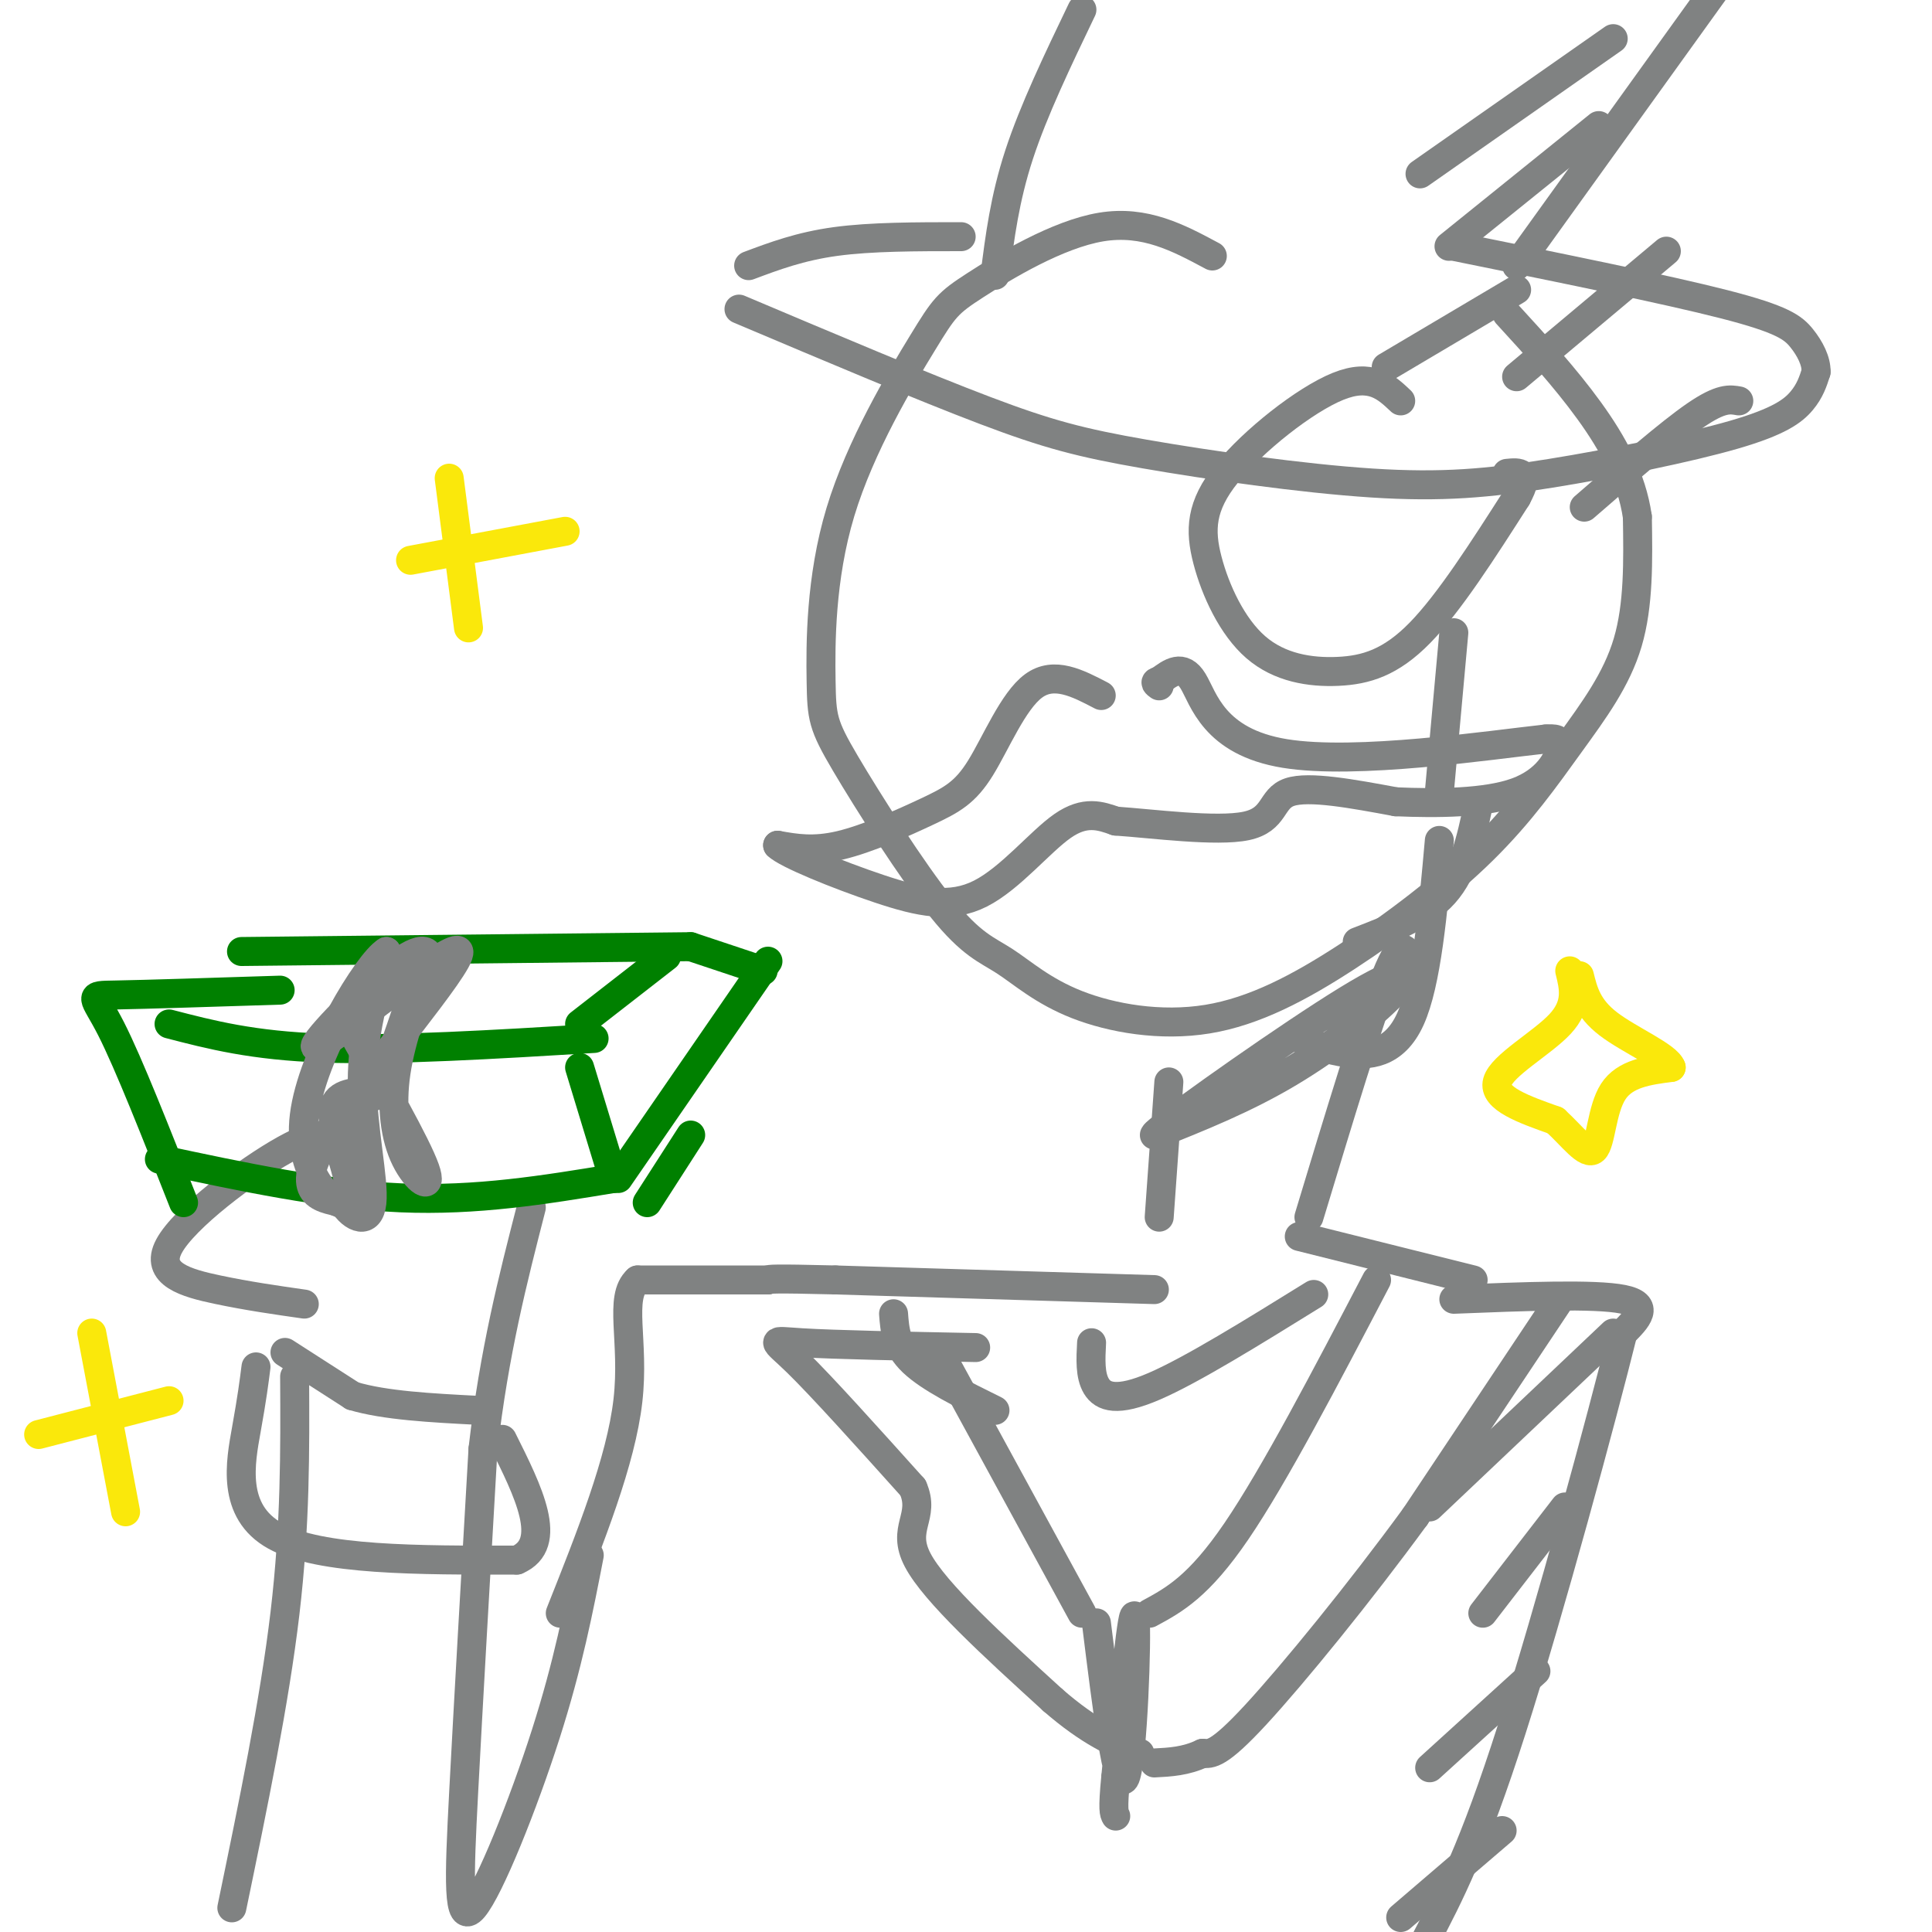 <svg viewBox='0 0 400 400' version='1.1' xmlns='http://www.w3.org/2000/svg' xmlns:xlink='http://www.w3.org/1999/xlink'><g fill='none' stroke='#808282' stroke-width='6' stroke-linecap='round' stroke-linejoin='round'><path d='M251,53c-6.981,-3.745 -13.962,-7.489 -23,-6c-9.038,1.489 -20.133,8.213 -26,12c-5.867,3.787 -6.506,4.638 -11,12c-4.494,7.362 -12.844,21.234 -17,35c-4.156,13.766 -4.119,27.426 -4,35c0.119,7.574 0.320,9.061 5,17c4.680,7.939 13.838,22.330 20,30c6.162,7.670 9.327,8.618 13,11c3.673,2.382 7.855,6.198 15,9c7.145,2.802 17.253,4.592 27,3c9.747,-1.592 19.134,-6.565 29,-13c9.866,-6.435 20.212,-14.333 28,-22c7.788,-7.667 13.020,-15.103 18,-22c4.980,-6.897 9.709,-13.256 12,-21c2.291,-7.744 2.146,-16.872 2,-26'/><path d='M339,107c-1.156,-8.044 -5.044,-15.156 -10,-22c-4.956,-6.844 -10.978,-13.422 -17,-20'/><path d='M228,144c-4.882,-2.553 -9.764,-5.107 -14,-2c-4.236,3.107 -7.826,11.874 -11,17c-3.174,5.126 -5.931,6.611 -11,9c-5.069,2.389 -12.448,5.683 -18,7c-5.552,1.317 -9.276,0.659 -13,0'/><path d='M161,175c1.708,1.758 12.478,6.152 21,9c8.522,2.848 14.794,4.152 21,1c6.206,-3.152 12.344,-10.758 17,-14c4.656,-3.242 7.828,-2.121 11,-1'/><path d='M231,170c7.536,0.512 20.875,2.292 27,1c6.125,-1.292 5.036,-5.655 9,-7c3.964,-1.345 12.982,0.327 22,2'/><path d='M289,166c8.488,0.369 18.708,0.292 25,-2c6.292,-2.292 8.655,-6.798 9,-9c0.345,-2.202 -1.327,-2.101 -3,-2'/><path d='M320,153c-11.631,1.262 -39.208,5.417 -54,3c-14.792,-2.417 -16.798,-11.405 -19,-15c-2.202,-3.595 -4.601,-1.798 -7,0'/><path d='M240,141c-1.167,0.167 -0.583,0.583 0,1'/><path d='M290,83c-3.063,-2.894 -6.126,-5.789 -13,-3c-6.874,2.789 -17.560,11.260 -23,18c-5.440,6.740 -5.634,11.748 -4,18c1.634,6.252 5.098,13.748 10,18c4.902,4.252 11.243,5.260 17,5c5.757,-0.260 10.931,-1.789 17,-8c6.069,-6.211 13.035,-17.106 20,-28'/><path d='M314,103c3.000,-5.500 0.500,-5.250 -2,-5'/><path d='M301,131c0.000,0.000 -3.000,33.000 -3,33'/><path d='M306,167c-1.417,6.667 -2.833,13.333 -7,18c-4.167,4.667 -11.083,7.333 -18,10'/><path d='M298,174c-1.311,14.778 -2.622,29.556 -6,37c-3.378,7.444 -8.822,7.556 -13,7c-4.178,-0.556 -7.089,-1.778 -10,-3'/><path d='M153,64c19.018,8.041 38.037,16.081 51,21c12.963,4.919 19.872,6.715 33,9c13.128,2.285 32.476,5.057 47,6c14.524,0.943 24.223,0.057 37,-2c12.777,-2.057 28.632,-5.285 38,-8c9.368,-2.715 12.248,-4.919 14,-7c1.752,-2.081 2.376,-4.041 3,-6'/><path d='M376,77c0.071,-2.238 -1.250,-4.833 -3,-7c-1.750,-2.167 -3.929,-3.905 -16,-7c-12.071,-3.095 -34.036,-7.548 -56,-12'/><path d='M155,55c5.333,-2.000 10.667,-4.000 18,-5c7.333,-1.000 16.667,-1.000 26,-1'/><path d='M206,57c1.000,-7.917 2.000,-15.833 5,-25c3.000,-9.167 8.000,-19.583 13,-30'/><path d='M314,55c0.000,0.000 41.000,-57.000 41,-57'/><path d='M292,200c-0.750,-3.333 -1.500,-6.667 -5,2c-3.500,8.667 -9.750,29.333 -16,50'/><path d='M242,224c0.000,0.000 -2.000,28.000 -2,28'/><path d='M269,256c0.000,0.000 36.000,9.000 36,9'/><path d='M239,267c0.000,0.000 -66.000,-2.000 -66,-2'/><path d='M173,265c-13.333,-0.333 -13.667,-0.167 -14,0'/><path d='M159,265c-6.833,0.000 -16.917,0.000 -27,0'/><path d='M132,265c-4.022,3.600 -0.578,12.600 -2,25c-1.422,12.400 -7.711,28.200 -14,44'/><path d='M301,269c14.583,-0.583 29.167,-1.167 35,0c5.833,1.167 2.917,4.083 0,7'/><path d='M336,276c-4.311,17.356 -15.089,57.244 -23,82c-7.911,24.756 -12.956,34.378 -18,44'/><path d='M285,265c-10.583,20.250 -21.167,40.500 -29,52c-7.833,11.500 -12.917,14.250 -18,17'/><path d='M194,279c0.000,0.000 30.000,55.000 30,55'/><path d='M323,269c0.000,0.000 -30.000,45.000 -30,45'/><path d='M293,314c-11.511,15.756 -25.289,32.644 -33,41c-7.711,8.356 -9.356,8.178 -11,8'/><path d='M249,363c-3.500,1.667 -6.750,1.833 -10,2'/><path d='M202,279c-14.556,-0.289 -29.111,-0.578 -36,-1c-6.889,-0.422 -6.111,-0.978 -1,4c5.111,4.978 14.556,15.489 24,26'/><path d='M189,308c2.711,6.089 -2.511,8.311 1,15c3.511,6.689 15.756,17.844 28,29'/><path d='M218,352c7.667,6.667 12.833,8.833 18,11'/><path d='M206,292c-6.750,-3.333 -13.500,-6.667 -17,-10c-3.500,-3.333 -3.750,-6.667 -4,-10'/><path d='M122,322c-2.190,11.274 -4.381,22.548 -9,37c-4.619,14.452 -11.667,32.083 -15,36c-3.333,3.917 -2.952,-5.881 -2,-24c0.952,-18.119 2.476,-44.560 4,-71'/><path d='M100,300c2.333,-20.167 6.167,-35.083 10,-50'/><path d='M72,236c-2.589,-1.167 -5.179,-2.333 -13,2c-7.821,4.333 -20.875,14.167 -24,20c-3.125,5.833 3.679,7.667 10,9c6.321,1.333 12.161,2.167 18,3'/><path d='M61,285c0.083,15.333 0.167,30.667 -2,49c-2.167,18.333 -6.583,39.667 -11,61'/></g>
<g fill='none' stroke='#008000' stroke-width='6' stroke-linecap='round' stroke-linejoin='round'><path d='M33,240c17.167,3.667 34.333,7.333 50,8c15.667,0.667 29.833,-1.667 44,-4'/><path d='M127,244c0.000,0.000 -7.000,-23.000 -7,-23'/><path d='M134,249c0.000,0.000 9.000,-14.000 9,-14'/><path d='M128,244c0.000,0.000 31.000,-45.000 31,-45'/><path d='M158,201c0.000,0.000 -15.000,-5.000 -15,-5'/><path d='M138,198c0.000,0.000 -18.000,14.000 -18,14'/><path d='M143,196c0.000,0.000 -93.000,1.000 -93,1'/><path d='M123,215c-20.667,1.250 -41.333,2.500 -56,2c-14.667,-0.500 -23.333,-2.750 -32,-5'/><path d='M58,205c-13.911,0.444 -27.822,0.889 -34,1c-6.178,0.111 -4.622,-0.111 -1,7c3.622,7.111 9.311,21.556 15,36'/></g>
<g fill='none' stroke='#808282' stroke-width='6' stroke-linecap='round' stroke-linejoin='round'><path d='M72,212c7.113,12.506 14.226,25.012 16,30c1.774,4.988 -1.792,2.458 -4,-2c-2.208,-4.458 -3.060,-10.845 -2,-18c1.060,-7.155 4.030,-15.077 7,-23'/><path d='M89,199c-0.168,-3.900 -4.089,-2.150 -11,4c-6.911,6.150 -16.811,16.700 -11,13c5.811,-3.700 27.334,-21.650 28,-19c0.666,2.650 -19.524,25.900 -27,38c-7.476,12.100 -2.238,13.050 3,14'/><path d='M71,249c2.000,3.333 5.500,4.667 6,0c0.500,-4.667 -2.000,-15.333 -2,-25c0.000,-9.667 2.500,-18.333 5,-27'/><path d='M80,197c-3.689,2.180 -15.411,21.131 -17,34c-1.589,12.869 6.957,19.657 9,18c2.043,-1.657 -2.416,-11.759 -3,-17c-0.584,-5.241 2.708,-5.620 6,-6'/><path d='M75,226c1.289,-0.089 1.511,2.689 3,0c1.489,-2.689 4.244,-10.844 7,-19'/><path d='M227,336c2.222,17.911 4.444,35.822 6,32c1.556,-3.822 2.444,-29.378 2,-33c-0.444,-3.622 -2.222,14.689 -4,33'/><path d='M231,368c-0.667,6.833 -0.333,7.417 0,8'/><path d='M272,268c-12.622,7.822 -25.244,15.644 -33,19c-7.756,3.356 -10.644,2.244 -12,0c-1.356,-2.244 -1.178,-5.622 -1,-9'/><path d='M59,280c0.000,0.000 14.000,9.000 14,9'/><path d='M73,289c6.667,2.000 16.333,2.500 26,3'/><path d='M53,283c-0.400,3.156 -0.800,6.311 -2,13c-1.200,6.689 -3.200,16.911 6,22c9.200,5.089 29.600,5.044 50,5'/><path d='M107,323c7.833,-3.333 2.417,-14.167 -3,-25'/></g>
<g fill='none' stroke='#fae80b' stroke-width='6' stroke-linecap='round' stroke-linejoin='round'><path d='M93,99c0.000,0.000 4.000,31.000 4,31'/><path d='M85,116c0.000,0.000 32.000,-6.000 32,-6'/><path d='M19,276c0.000,0.000 7.000,37.000 7,37'/><path d='M8,297c0.000,0.000 27.000,-7.000 27,-7'/><path d='M325,201c0.867,3.489 1.733,6.978 -2,11c-3.733,4.022 -12.067,8.578 -13,12c-0.933,3.422 5.533,5.711 12,8'/><path d='M322,232c3.571,3.250 6.500,7.375 8,6c1.500,-1.375 1.571,-8.250 4,-12c2.429,-3.750 7.214,-4.375 12,-5'/><path d='M346,221c-0.756,-2.333 -8.644,-5.667 -13,-9c-4.356,-3.333 -5.178,-6.667 -6,-10'/></g>
<g fill='none' stroke='#808282' stroke-width='6' stroke-linecap='round' stroke-linejoin='round'><path d='M334,8c0.000,0.000 -40.000,28.000 -40,28'/><path d='M331,26c0.000,0.000 -31.000,25.000 -31,25'/><path d='M314,60c0.000,0.000 -27.000,16.000 -27,16'/><path d='M345,52c0.000,0.000 -31.000,26.000 -31,26'/><path d='M360,83c-1.833,-0.333 -3.667,-0.667 -9,3c-5.333,3.667 -14.167,11.333 -23,19'/><path d='M334,276c0.000,0.000 -38.000,36.000 -38,36'/><path d='M324,312c0.000,0.000 -17.000,22.000 -17,22'/><path d='M318,346c0.000,0.000 -22.000,20.000 -22,20'/><path d='M311,379c0.000,0.000 -21.000,18.000 -21,18'/><path d='M239,235c9.386,-3.745 18.772,-7.490 28,-13c9.228,-5.510 18.298,-12.786 22,-17c3.702,-4.214 2.035,-5.365 -10,2c-12.035,7.365 -34.439,23.247 -39,27c-4.561,3.753 8.719,-4.624 22,-13'/></g>
</svg>